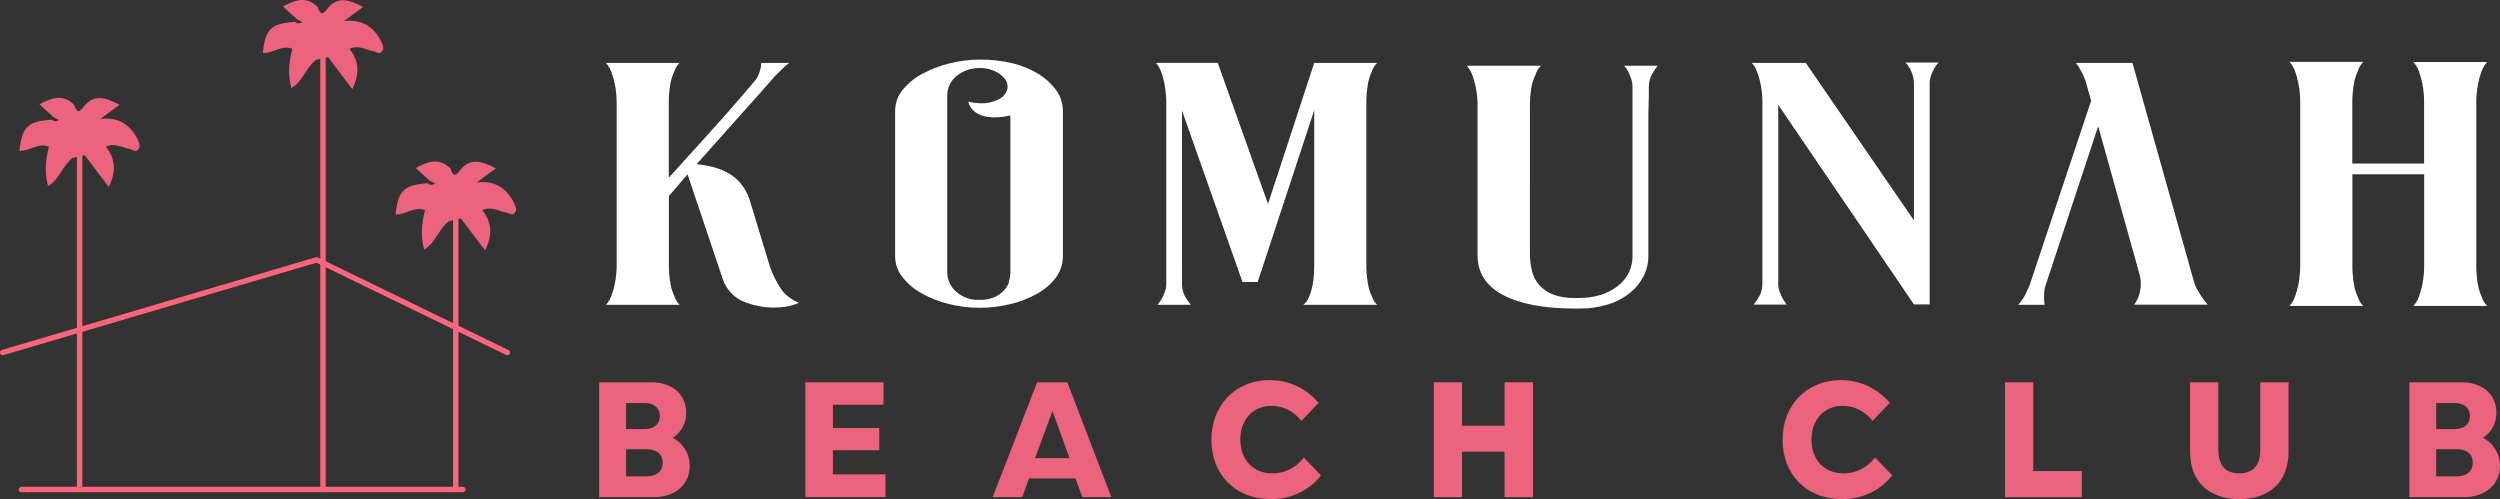 <?xml version="1.0" encoding="UTF-8"?>
<svg id="Capa_2" data-name="Capa 2" xmlns="http://www.w3.org/2000/svg" viewBox="0 0 696.61 139.07">
  <rect x="0" y="0" width="696.61" height="139.07" fill="#333333" stroke="none"/>
  <defs>
    <style>
      .cls-1 {
        fill: none;
        stroke: #ff647d;
        stroke-linecap: round;
        stroke-linejoin: round;
        stroke-width: 1.5px;
      }

      .cls-2 {
        fill: #ec637e;
      }

      .cls-2, .cls-3 {
        stroke-width: 0px;
      }

      .cls-3 {
        fill: #fff;
      }
    </style>
  </defs>
  <g id="Capa_1-2" data-name="Capa 1">
    <path class="cls-2" d="M192.2,129.75c0,5.26-4.07,8.78-10,8.78h-15.24v-32h14.59c5.8,0,9.64,3.38,9.64,8.46.08,2.83-1.35,5.5-3.75,7,2.94,1.5,4.78,4.52,4.76,7.82M179.72,112.32h-5.26v7.23h5.26c2.56,0,4.16-1.42,4.16-3.61s-1.56-3.62-4.16-3.62M180.18,132.72c2.83,0,4.48-1.42,4.48-3.8s-1.65-3.74-4.48-3.74h-5.72v7.54h5.72Z"/>
    <polygon class="cls-2" points="232.09 132.17 246.73 132.17 246.73 138.52 224.41 138.52 224.41 106.52 246.18 106.52 246.18 112.78 232.09 112.78 232.09 119.27 244.99 119.27 244.99 125.45 232.09 125.45 232.09 132.17"/>
    <path class="cls-2" d="M301.59,138.53l-1.93-5.21h-12.94l-1.89,5.21h-8.23l12.39-32h8.41l12.26,32h-8.07ZM293.26,114.53l-4.84,13.13h9.6l-4.76-13.13Z"/>
    <path class="cls-2" d="M337.55,122.52c0-9.33,6.4-16.6,16.32-16.6,5.24-.01,10.21,2.32,13.54,6.36l-4.81,5c-1.93-2.61-4.97-4.16-8.22-4.2-5.26,0-8.78,3.88-8.78,9.41s3.52,9.42,8.91,9.42c3.47.02,6.74-1.64,8.78-4.44l4.81,5c-3.4,4.29-8.62,6.73-14.09,6.58-10,0-16.46-7-16.46-16.6"/>
    <polygon class="cls-2" points="419.24 106.52 427.15 106.52 427.15 138.53 419.24 138.53 419.24 125.86 407.39 125.86 407.39 138.53 399.53 138.53 399.53 106.52 407.39 106.52 407.39 118.63 419.24 118.63 419.24 106.52"/>
    <path class="cls-2" d="M496.7,122.52c0-9.33,6.4-16.6,16.33-16.6,5.24,0,10.2,2.32,13.54,6.36l-4.81,5c-1.94-2.61-4.98-4.16-8.23-4.2-5.26,0-8.78,3.88-8.78,9.41s3.52,9.42,8.92,9.42c3.47.01,6.73-1.64,8.78-4.44l4.81,5c-3.4,4.29-8.62,6.72-14.09,6.58-10,0-16.47-7-16.47-16.6"/>
    <polygon class="cls-2" points="566.55 131.25 580.09 131.25 580.09 138.53 558.68 138.53 558.68 106.52 566.55 106.52 566.55 131.25"/>
    <path class="cls-2" d="M610.25,125.91v-19.39h7.86v18.75c0,4.34,2,6.63,5.85,6.63s5.86-2.29,5.86-6.63v-18.75h7.87v19.39c0,8.28-5.26,13.16-13.73,13.16s-13.71-4.88-13.71-13.16"/>
    <path class="cls-2" d="M696.61,129.75c0,5.26-4.07,8.78-10,8.78h-15.25v-32h14.59c5.81,0,9.65,3.38,9.65,8.46.08,2.83-1.35,5.5-3.75,7,2.94,1.5,4.78,4.52,4.76,7.82M684.13,112.32h-5.3v7.23h5.26c2.56,0,4.15-1.42,4.15-3.61s-1.55-3.62-4.15-3.62M684.54,132.72c2.83,0,4.48-1.42,4.48-3.8s-1.65-3.74-4.48-3.74h-5.71v7.54h5.71Z"/>
    <path class="cls-3" d="M217.83,80.82c-1.37-2.02-2.48-4.2-3.29-6.5l-5.71-18.82c-.61-1.81-1.59-3.48-2.88-4.89-1.12-1.18-2.44-2.15-3.91-2.85-1.34-.64-2.76-1.11-4.21-1.42-1.36-.29-2.6-.49-3.7-.62,4.67-5.25,8.38-9.43,11.17-12.53s4.91-5.47,6.37-7.12c1.64-1.9,2.79-3.19,3.42-3.89.49-.6,1.02-1.17,1.58-1.71l1.58-1.52c.54-.51,1.09-1,1.65-1.42h-7.81c0,.48-.05.95-.14,1.42-.23,1.11-.65,2.17-1.24,3.13-.55.67-1.74,2.06-3.56,4.18-1.55,1.84-3.96,4.59-7.24,8.26s-7.8,8.67-13.56,15v-20.5c-.03-1.85.1-3.69.41-5.51.2-1.22.57-2.41,1.1-3.52.27-.94.79-1.79,1.5-2.46h-20.53c.65.72,1.16,1.55,1.5,2.46.43,1.14.76,2.32,1,3.52.36,1.81.52,3.66.5,5.51v44.33c.03,1.86-.13,3.72-.48,5.55-.23,1.21-.57,2.4-1,3.56-.34.91-.85,1.75-1.5,2.47h20.54c-.71-.68-1.23-1.53-1.5-2.47-.54-1.13-.91-2.33-1.1-3.56-.3-1.83-.44-3.69-.41-5.55v-18.71l5.2-6.07,9.87,29.34c.88,2.52,2.7,4.61,5.07,5.83,3.79,1.71,7.99,2.32,12.11,1.76,1.38-.19,2.73-.57,4-1.14-1.9-.72-3.56-1.94-4.8-3.54"/>
    <path class="cls-3" d="M289.36,20.61c-2.27-1.38-4.74-2.4-7.33-3-2.92-.69-5.91-1.02-8.91-1-2.81,0-5.62.33-8.35,1-2.67.64-5.25,1.61-7.67,2.9-2.14,1.11-4.03,2.64-5.55,4.5-1.37,1.66-2.12,3.74-2.13,5.89v40.52c0,2.08.71,4.1,2,5.74,1.44,1.84,3.24,3.38,5.28,4.51,2.36,1.34,4.89,2.35,7.53,3,2.87.73,5.81,1.1,8.77,1.09,2.84,0,5.66-.34,8.42-1,2.61-.6,5.13-1.56,7.47-2.86,2.06-1.11,3.85-2.65,5.28-4.5,1.31-1.73,2.01-3.83,2-6V30.91c0-2.06-.64-4.07-1.85-5.74-1.33-1.83-3.01-3.38-4.93-4.56M281.17,78.61c-.33.9-.84,1.73-1.51,2.42-.76.78-1.67,1.4-2.67,1.81-1.27.51-2.63.75-4,.71-2.44.14-4.83-.7-6.64-2.33-1.51-1.34-2.38-3.25-2.41-5.26V26.55c.02-1.94.84-3.78,2.27-5.09.84-.77,1.82-1.37,2.88-1.79,1.27-.5,2.63-.75,4-.72,1.47-.02,2.93.31,4.25.95,1.12.5,2.08,1.29,2.81,2.27.58.85.76,1.91.48,2.9-.44,1.23-1.39,2.22-2.6,2.71-1.2.57-2.5.91-3.83,1-1.48.05-2.96-.11-4.39-.47.05.25.13.5.23.73v.09c.69,1.59,3.15,4.83,11.5,3.06h0v43.77c0,.9-.17,1.8-.48,2.65"/>
    <path class="cls-3" d="M380.72,29.11c-.03-1.86.11-3.72.42-5.56.19-1.23.55-2.42,1.08-3.55.29-.94.81-1.79,1.51-2.47h-17.53l-12.88,39.29-14-39.3h-17.23c.61.67,1.07,1.45,1.37,2.3.43,1.04.74,2.12.95,3.23.32,1.65.51,3.32.56,5v51c.01.81-.13,1.61-.42,2.37-.23.62-.51,1.23-.82,1.81-.35.61-.76,1.18-1.23,1.71h9.33c-.47-.53-.89-1.1-1.24-1.71-.39-.56-.69-1.17-.89-1.81-.23-.73-.35-1.5-.34-2.27V30.82l16.85,47.75h4.24l15.75-47.85v42.63c0,.76,0,1.7-.07,2.84-.05,1.15-.19,2.29-.41,3.42-.23,1.09-.56,2.16-1,3.18-.31.85-.86,1.59-1.58,2.14h20.59c-.7-.68-1.22-1.53-1.51-2.47-.53-1.13-.89-2.33-1.08-3.56-.31-1.83-.45-3.69-.42-5.55V29.11h0Z"/>
    <path class="cls-3" d="M453.72,20.02c.3.6.56,1.22.77,1.85.28.78.41,1.6.4,2.42v47.07c.02,1.57-.32,3.13-1,4.55-.72,1.44-1.74,2.7-3,3.7-1.41,1.12-3.01,1.98-4.72,2.52-2,.62-4.08.93-6.17.9h-1.37c-1.98.05-3.96-.27-5.82-.95-1.46-.54-2.78-1.42-3.84-2.56-.98-1.12-1.69-2.46-2.05-3.9-.42-1.61-.63-3.27-.62-4.93V29.89c-.03-1.85.11-3.69.41-5.51.2-1.22.58-2.4,1.12-3.51.3-.96.82-1.84,1.53-2.56h-20.63c.63.77,1.14,1.64,1.51,2.56.43,1.14.76,2.32,1,3.51.35,1.82.51,3.66.47,5.51v41.18c0,4.94,2.38,8.66,7.15,11.15s11.36,3.74,19.78,3.75h1.39c2.71.04,5.41-.35,8-1.13,2.19-.66,4.25-1.73,6.05-3.14,1.59-1.27,2.9-2.85,3.85-4.65.91-1.76,1.38-3.71,1.37-5.69v-36.72c0-2,0-3.72.07-5.27s.07-3.28.07-5.18c0-.76.11-1.51.33-2.23.2-.66.5-1.28.89-1.85.37-.63.78-1.23,1.23-1.8h-9.33c.46.52.85,1.1,1.18,1.71"/>
    <path class="cls-3" d="M532.21,19.14c.31.59.56,1.22.75,1.86.24.78.36,1.59.35,2.41v38l-30.14-43.88h-15.06c.61.62,1.08,1.36,1.36,2.18.43,1.03.76,2.09,1,3.18.37,1.64.57,3.32.61,5v51c.01.82-.1,1.63-.34,2.41-.19.66-.5,1.29-.89,1.86-.35.61-.76,1.18-1.23,1.71h9.21c-.36-.51-.73-1.08-1.1-1.71-.31-.59-.58-1.19-.82-1.81-.28-.73-.42-1.5-.41-2.28V29.21l37.81,55.61h4.38V23.22c0-.78.14-1.55.42-2.28.23-.62.51-1.22.82-1.8.35-.61.76-1.19,1.23-1.71h-9.18c.47.52.88,1.1,1.23,1.71"/>
    <path class="cls-3" d="M612.28,80.82c-.48-.91-.85-1.89-1.1-2.89l-8.49-30.21-8.49-30.19h-15.76l.82,1.13c.69,1.16,1.28,2.36,1.78,3.61l1.65,5.79-17.13,51.36c-.36.82-.71,1.57-1,2.24-.29.61-.62,1.19-1,1.75-.35.55-.77,1.06-1.23,1.52h7.4c-.1-.53-.15-1.08-.15-1.62v-1.61c0-.61.1-1.22.28-1.8l14.79-44.72,11.37,40.73c.42,1.29.59,2.65.48,4-.1.95-.3,1.89-.62,2.8-.3.79-.72,1.52-1.23,2.19h20.55c-.56-.58-1.07-1.22-1.51-1.9-.5-.71-.96-1.46-1.36-2.23"/>
    <path class="cls-3" d="M690.42,79.19c-.3-1.85-.44-3.72-.42-5.6V28.95c-.03-1.87.13-3.73.49-5.56.24-1.22.58-2.42,1-3.59.37-.92.88-1.77,1.51-2.53h-20.53c.65.73,1.16,1.57,1.51,2.48.43,1.17.76,2.37,1,3.59.35,1.85.51,3.73.48,5.61v16.62h-20v-16.62c-.03-1.85.11-3.69.42-5.51.2-1.25.57-2.47,1.11-3.62.3-.97.81-1.85,1.51-2.58h-20.55c.65.73,1.16,1.57,1.51,2.48.43,1.17.76,2.37,1,3.59.35,1.85.51,3.73.48,5.61v44.64c.03,1.88-.13,3.75-.48,5.6-.23,1.22-.57,2.42-1,3.59-.35.91-.86,1.76-1.51,2.49h20.55c-.71-.69-1.23-1.54-1.51-2.49-.53-1.14-.9-2.35-1.09-3.59-.31-1.85-.45-3.72-.42-5.6v-25h20v25c.03,1.88-.13,3.75-.48,5.6-.23,1.22-.57,2.42-1,3.59-.35.92-.86,1.76-1.51,2.49h20.55c-.71-.69-1.23-1.54-1.51-2.49-.53-1.14-.9-2.35-1.09-3.59"/>
    <polyline class="cls-1" points=".75 98.23 88.23 72.4 141.37 98.23"/>
    <line class="cls-1" x1="22.18" y1="136.4" x2="22.18" y2="38.64"/>
    <line class="cls-1" x1="90" y1="136.4" x2="90" y2="15.15"/>
    <line class="cls-1" x1="126.99" y1="136.4" x2="126.99" y2="60.36"/>
    <line class="cls-1" x1="5.97" y1="136.4" x2="128.98" y2="136.4"/>
    <path class="cls-2" d="M20.21,44.01c-2.81,2.2-3.65,6-6.82,7.85q-1.41-5,.26-11c-2.94-1.18-5.42,1.31-8.24,1.17.69-6.66,2.36-8.25,9-8.68.56.52,1.4.55,2,.08l-1.43-.74-4-3.61c3.4-1.83,6.53-3,9.66.11.61,1.47,1,2.77,2.68.58,2.86-3.73,6.16-2.57,10-.57-2.14,1.57-3.75,2.75-5.35,3.94,5.12-.58,8.38,1.59,10.46,5.85.39.83.86,1.85.06,2.69s-1.49,0-2.24-.11c-2.16-.4-4.18-1.87-6.73-.69,2.57,3.24,3,6.71.79,11.22l-6.73-8.88"/>
    <path class="cls-2" d="M88.02,16.7c-2.81,2.2-3.65,6-6.82,7.85q-1.4-5,.26-10.95c-2.94-1.19-5.41,1.31-8.23,1.16.68-6.66,2.36-8.25,9-8.68.55.53,1.41.56,2,.07l-1.4-.73-4-3.6c3.4-1.83,6.52-3,9.66.11.61,1.47,1,2.77,2.68.58,2.85-3.73,6.16-2.58,10-.57l-5.34,3.93c5.12-.58,8.39,1.59,10.46,5.85.4.83.87,1.86.07,2.69s-1.5,0-2.24-.1c-2.16-.41-4.18-1.88-6.74-.7,2.57,3.23,3,6.7.79,11.22l-6.75-8.92"/>
    <path class="cls-2" d="M125.01,61.68c-2.81,2.21-3.65,6-6.82,7.85q-1.4-5,.26-10.95c-2.94-1.19-5.41,1.31-8.23,1.16.68-6.65,2.36-8.25,9-8.68.55.53,1.41.56,2,.07l-1.39-.73-4-3.58c3.4-1.83,6.52-3,9.66.11.61,1.47,1,2.78,2.68.58,2.85-3.73,6.16-2.58,10-.57l-5.34,3.88c5.12-.57,8.39,1.59,10.46,5.85.4.83.87,1.86.07,2.69s-1.5,0-2.24-.1c-2.16-.41-4.18-1.88-6.74-.69,2.57,3.22,3,6.7.79,11.21l-6.75-8.92"/>
  </g>
</svg>